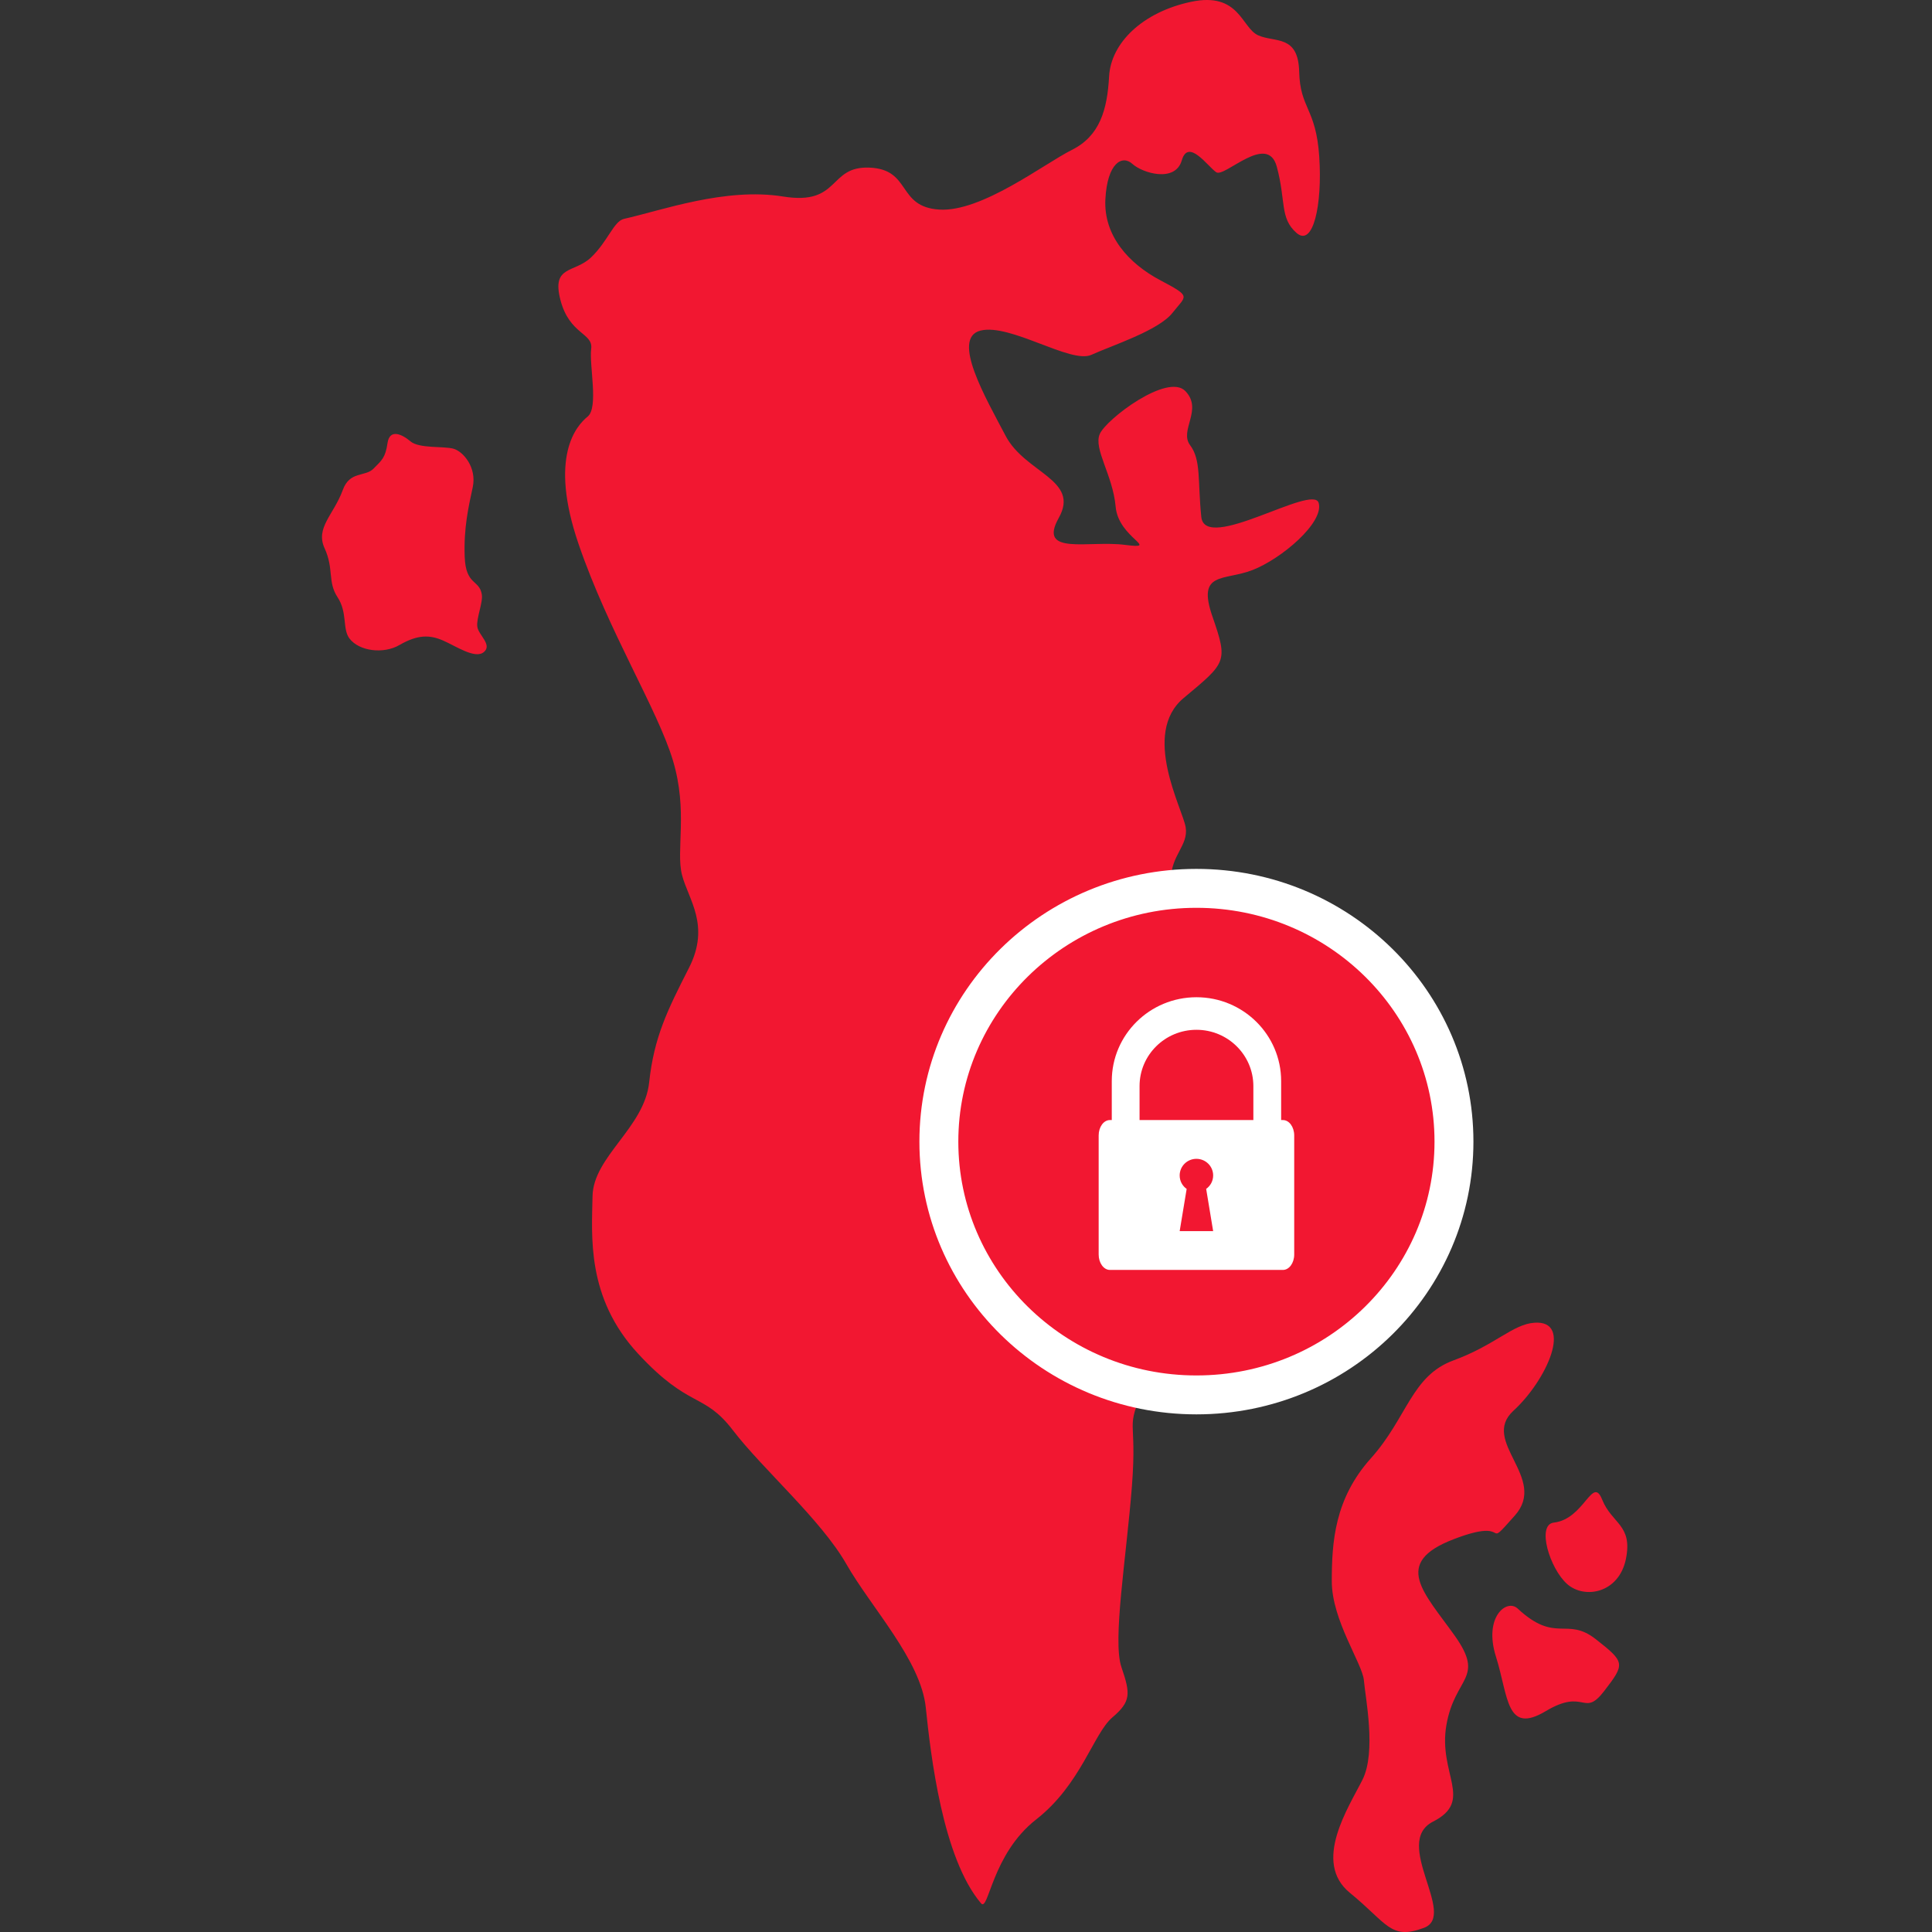 <svg width="42" height="42" viewBox="0 0 42 42" fill="none" xmlns="http://www.w3.org/2000/svg">
<rect x="0" y="0" width="42" height="42" fill="#333333" stroke="none"/>
<path d="M10.474 12.922C10.422 12.595 10.125 12.732 10.102 12.102C10.079 11.471 10.186 11.016 10.277 10.591C10.368 10.165 10.072 9.816 9.86 9.755C9.646 9.695 9.115 9.755 8.925 9.596C8.736 9.436 8.47 9.315 8.424 9.634C8.378 9.953 8.298 10.008 8.12 10.188C7.941 10.371 7.603 10.234 7.452 10.652C7.254 11.194 6.851 11.472 7.057 11.92C7.262 12.368 7.118 12.649 7.338 12.983C7.558 13.317 7.44 13.672 7.596 13.879C7.809 14.16 8.34 14.222 8.682 14.023C9.088 13.787 9.35 13.803 9.631 13.924C9.912 14.046 10.33 14.335 10.519 14.175C10.709 14.015 10.397 13.803 10.376 13.621C10.353 13.438 10.503 13.098 10.474 12.922ZM24.617 3.563C24.84 3.765 25.549 3.977 25.691 3.486C25.833 2.996 26.258 3.623 26.441 3.745C26.622 3.866 27.554 2.874 27.756 3.623C27.959 4.372 27.817 4.737 28.182 5.061C28.547 5.385 28.75 4.454 28.679 3.401C28.608 2.347 28.263 2.367 28.243 1.558C28.223 0.748 27.716 0.93 27.352 0.768C26.988 0.606 26.947 -0.183 25.894 0.039C24.841 0.262 24.152 0.93 24.111 1.659C24.071 2.388 23.909 2.956 23.301 3.259C22.694 3.563 21.338 4.616 20.416 4.556C19.494 4.495 19.818 3.685 18.907 3.644C17.995 3.604 18.279 4.475 17.023 4.272C15.768 4.07 14.38 4.576 13.565 4.758C13.343 4.808 13.216 5.244 12.851 5.594C12.487 5.943 11.986 5.761 12.183 6.52C12.38 7.279 12.898 7.234 12.852 7.583C12.805 7.933 13.018 8.859 12.775 9.056C12.533 9.254 11.925 9.921 12.578 11.828C13.231 13.734 14.294 15.42 14.628 16.529C14.962 17.637 14.689 18.488 14.826 19.02C14.962 19.552 15.449 20.114 14.978 21.04C14.507 21.966 14.219 22.543 14.112 23.531C14.006 24.518 12.897 25.141 12.881 26.006C12.866 26.871 12.745 28.209 13.868 29.424C14.992 30.639 15.296 30.259 15.934 31.094C16.572 31.929 17.848 33.038 18.395 33.995C18.941 34.952 20.02 36.09 20.126 37.123C20.233 38.156 20.49 40.388 21.326 41.376C21.493 41.574 21.554 40.313 22.526 39.553C23.498 38.794 23.771 37.685 24.181 37.336C24.591 36.987 24.576 36.819 24.379 36.242C24.181 35.665 24.485 33.873 24.607 32.308C24.728 30.744 24.44 31.139 24.88 30.151C25.32 29.164 24.758 27.144 25.108 26.43C25.457 25.717 25.473 23.924 25.791 23.241C26.11 22.557 25.837 21.753 26.065 21.494C26.293 21.236 26.749 20.978 26.217 20.659C25.685 20.34 25.457 20.477 25.457 19.109C25.457 18.593 25.837 18.38 25.776 17.986C25.715 17.591 24.804 15.951 25.73 15.176C26.657 14.401 26.702 14.396 26.358 13.404C26.014 12.412 26.602 12.635 27.229 12.392C27.857 12.149 28.788 11.359 28.667 10.933C28.545 10.508 26.196 12.027 26.115 11.237C26.034 10.447 26.115 10.002 25.872 9.678C25.629 9.354 26.156 8.909 25.771 8.504C25.386 8.098 24.049 9.111 23.908 9.435C23.766 9.759 24.192 10.326 24.253 11.014C24.313 11.703 25.245 11.946 24.455 11.845C23.665 11.743 22.551 12.088 23.017 11.258C23.483 10.427 22.288 10.286 21.862 9.476C21.437 8.666 20.667 7.349 21.315 7.187C21.964 7.025 23.28 7.917 23.725 7.714C24.171 7.511 25.184 7.187 25.488 6.802C25.791 6.417 25.913 6.458 25.225 6.093C24.535 5.729 23.989 5.121 24.03 4.332C24.071 3.543 24.395 3.36 24.617 3.563ZM31.594 33.464C32.931 32.947 32.202 33.768 32.931 32.947C33.66 32.128 32.172 31.337 32.9 30.669C33.63 30.001 34.207 28.694 33.356 28.755C32.882 28.789 32.506 29.241 31.594 29.575C30.683 29.91 30.592 30.821 29.802 31.702C29.012 32.583 28.952 33.525 28.952 34.376C28.952 35.225 29.62 36.167 29.65 36.531C29.68 36.897 29.924 38.081 29.62 38.688C29.316 39.296 28.526 40.48 29.346 41.149C30.166 41.818 30.227 42.182 30.957 41.909C31.686 41.635 30.258 40.055 31.154 39.6C32.05 39.144 31.26 38.567 31.443 37.504C31.626 36.441 32.293 36.501 31.625 35.559C30.956 34.618 30.257 33.98 31.594 33.464ZM34.829 32.599C34.616 32.067 34.445 33.024 33.779 33.1C33.398 33.144 33.69 34.102 34.07 34.437C34.45 34.771 35.194 34.634 35.346 33.89C35.497 33.145 35.042 33.13 34.829 32.599ZM34.693 35.636C34.054 35.134 33.825 35.742 32.992 34.968C32.757 34.749 32.247 35.149 32.521 36.015C32.794 36.881 32.737 37.716 33.601 37.2C34.465 36.683 34.419 37.352 34.875 36.76C35.331 36.167 35.331 36.137 34.693 35.636Z" fill="#F21731"/>
<path d="M31.608 24.818C31.608 27.853 29.108 30.324 26.009 30.324C22.911 30.324 20.41 27.853 20.41 24.818C20.41 21.784 22.911 19.312 26.009 19.312C29.108 19.312 31.608 21.784 31.608 24.818Z" fill="#F21731" stroke="white" stroke-width="0.846"/>
<g clip-path="url(#clip0)">
<path d="M27.89 24.349H27.851V23.502C27.851 22.495 27.026 21.679 26.01 21.679C24.993 21.679 24.169 22.495 24.169 23.502V24.349H24.128C23.993 24.349 23.884 24.499 23.884 24.684V27.272C23.884 27.456 23.993 27.607 24.128 27.607H27.89C28.026 27.607 28.135 27.456 28.135 27.272V24.684C28.135 24.499 28.025 24.349 27.89 24.349ZM26.373 26.764H25.645L25.797 25.846C25.704 25.781 25.645 25.675 25.645 25.553C25.645 25.354 25.807 25.192 26.009 25.192C26.21 25.192 26.373 25.354 26.373 25.553C26.373 25.673 26.314 25.78 26.221 25.845L26.373 26.764ZM24.773 24.349V23.611C24.773 22.935 25.326 22.387 26.01 22.387C26.692 22.387 27.247 22.935 27.247 23.611V24.349H24.773Z" fill="white"/>
</g>
<defs>
<clipPath id="clip0">
<rect width="4.251" height="5.929" fill="white" transform="translate(23.884 21.679)"/>
</clipPath>
</defs>
</svg>

